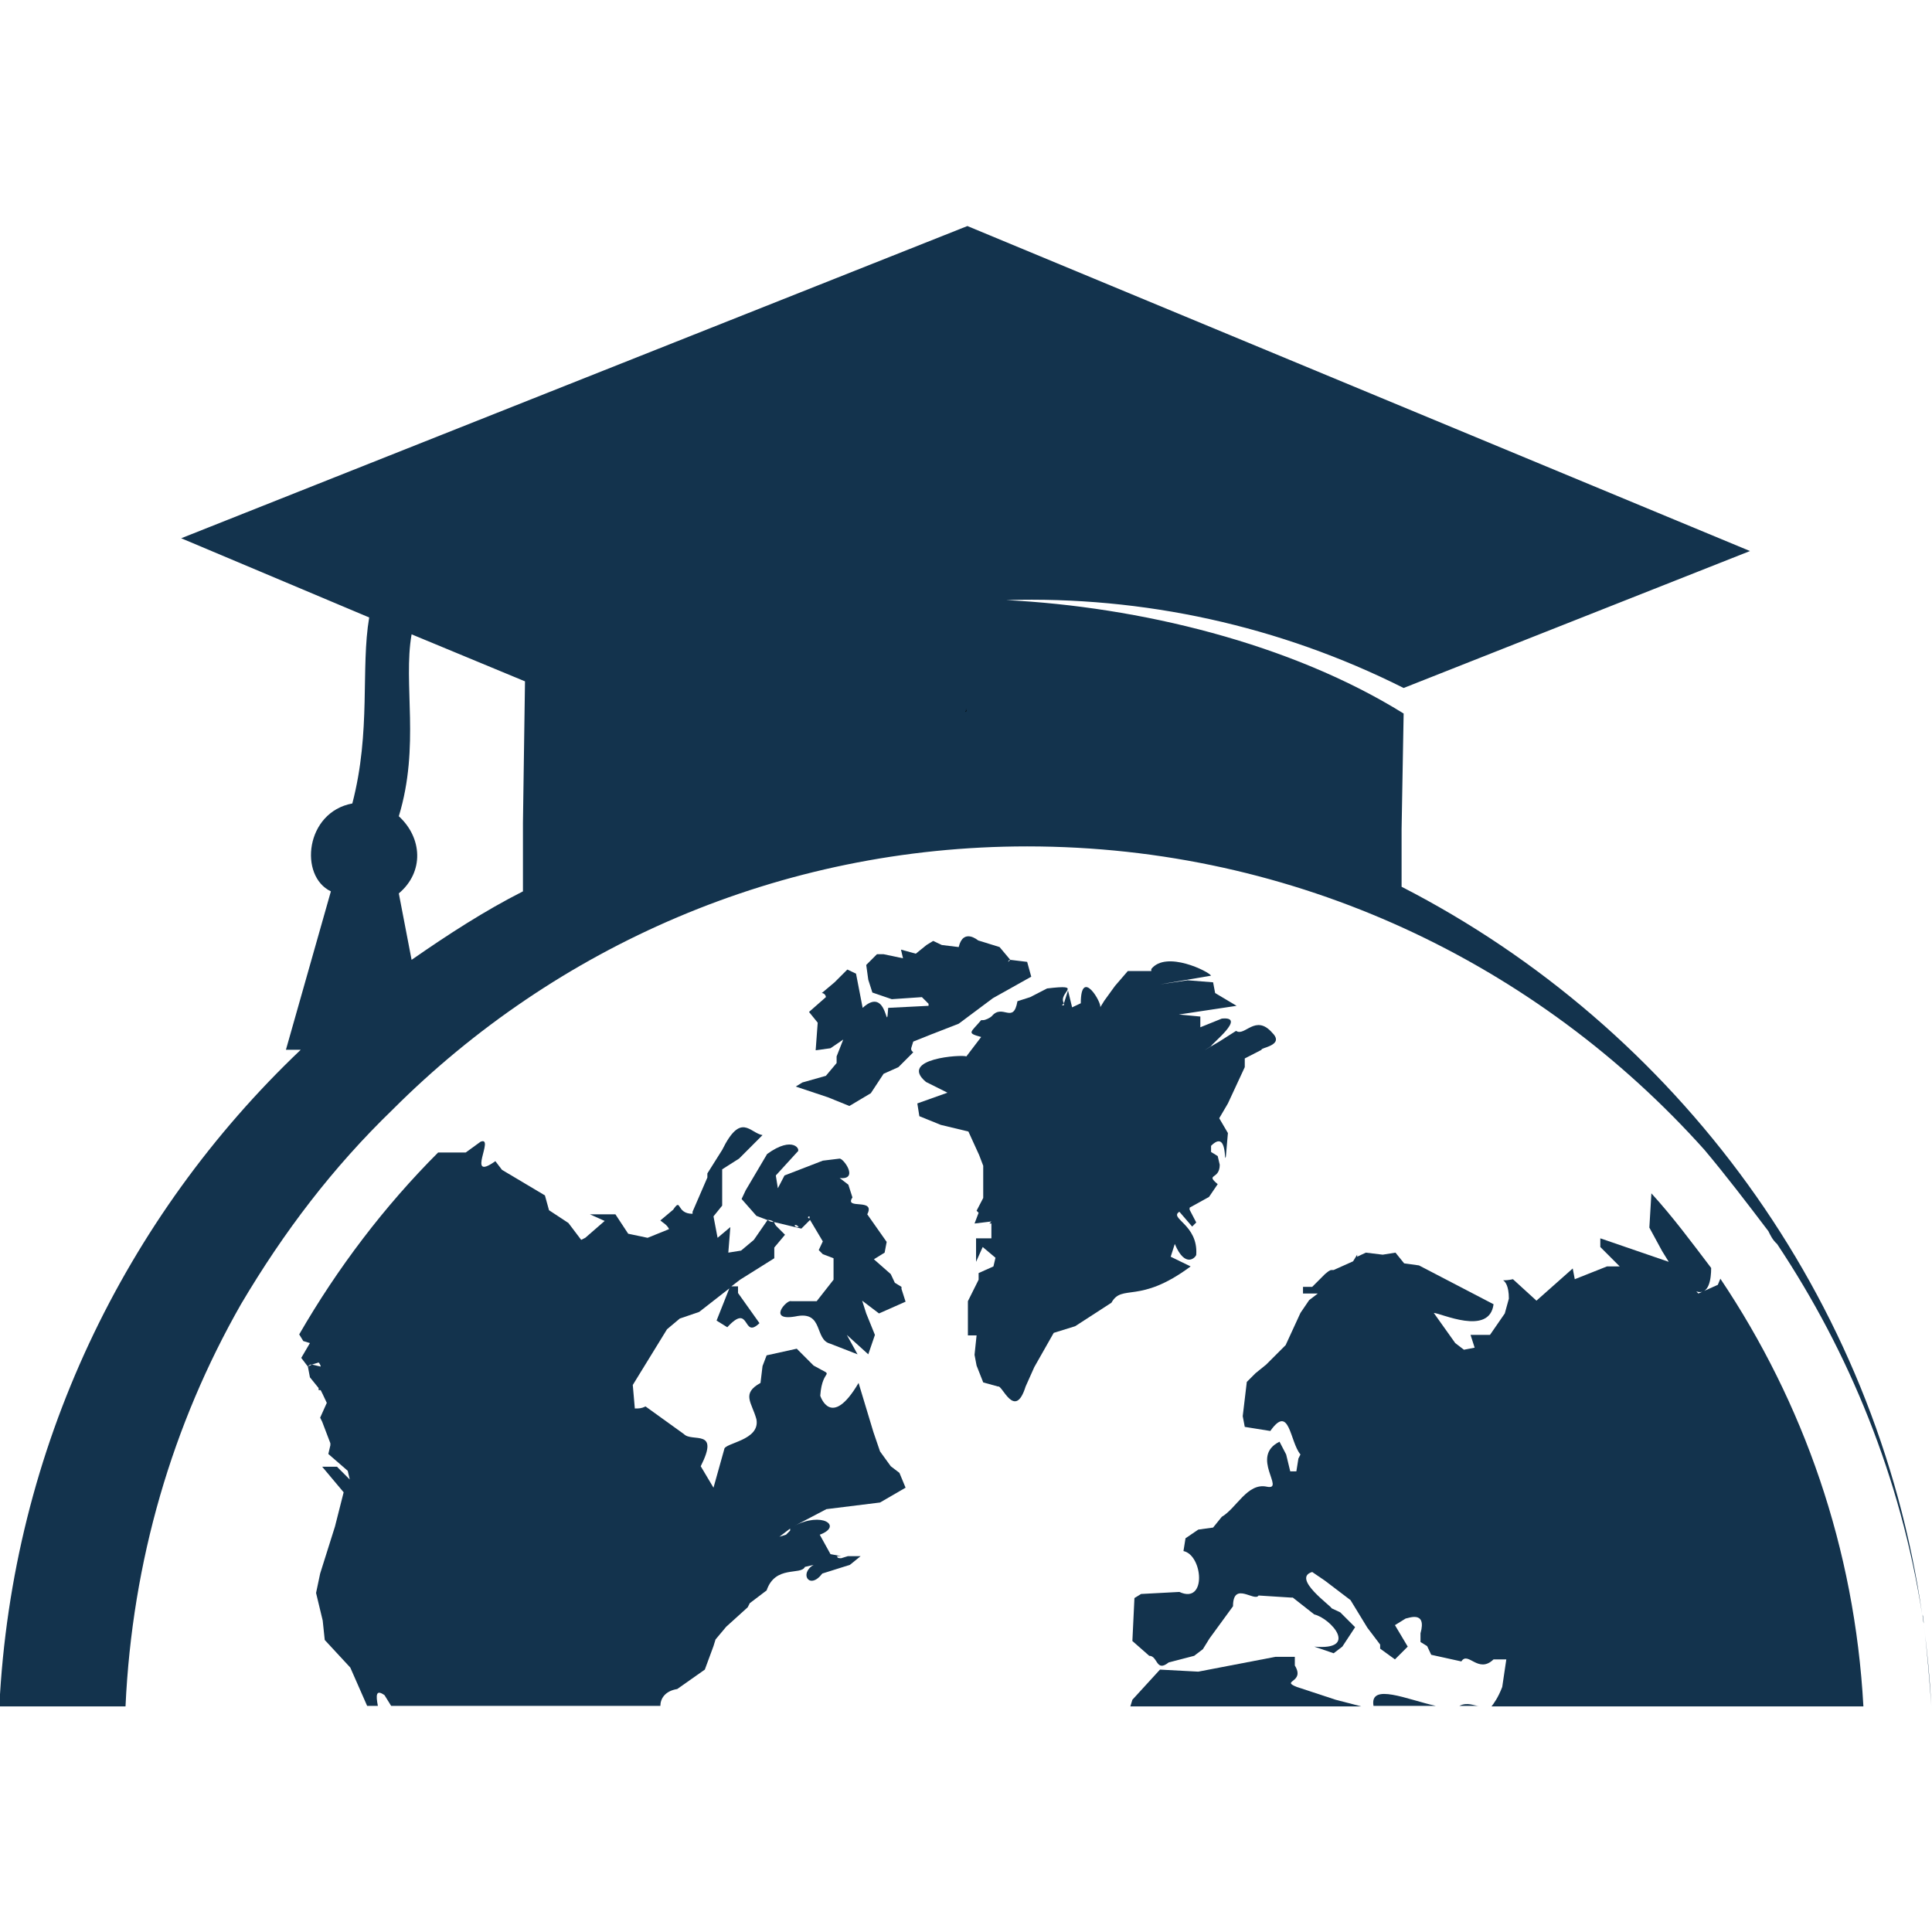 <svg xmlns="http://www.w3.org/2000/svg" xmlns:xlink="http://www.w3.org/1999/xlink" width="800" zoomAndPan="magnify" viewBox="0 0 600 600" height="800" preserveAspectRatio="xMidYMid meet" version="1.2"><defs><clipPath id="a483f2a83e"><path d="M 597 504 L 599.793 504 L 599.793 530 L 597 530 Z M 597 504 "/></clipPath></defs><g id="663078e161"><path style=" stroke:none;fill-rule:nonzero;fill:#13334d;fill-opacity:1;" d="M 289.164 321.254 L 297.734 317.922 L 308.363 309.988 L 320.262 303.32 L 318.992 298.719 L 313.754 298.086 L 313.121 298.719 C 313.121 298.086 313.754 298.086 313.754 298.086 L 310.426 294.117 L 303.762 292.055 C 303.762 292.055 299.16 288.086 297.734 294.117 L 292.496 293.484 L 289.801 292.211 L 287.738 293.484 L 284.406 296.18 L 279.805 294.91 L 280.441 297.609 L 274.41 296.34 L 272.348 296.34 L 269.016 299.672 L 269.652 304.273 L 270.922 308.242 L 276.949 310.305 L 286.309 309.668 L 288.371 311.73 L 288.371 312.367 L 275.84 313 C 275.203 322.363 275.84 305.703 267.906 313 L 265.844 302.371 L 263.148 301.102 L 259.18 305.066 L 255.215 308.398 C 255.852 308.398 256.484 309.035 256.484 309.668 L 251.25 314.27 L 253.945 317.605 L 253.312 326.172 L 257.914 325.539 L 261.879 322.84 L 259.816 328.078 L 259.816 330.141 L 256.484 334.109 L 249.188 336.172 L 247.125 337.441 L 257.117 340.773 L 263.781 343.473 L 270.445 339.504 L 274.41 333.473 L 279.012 331.41 L 283.613 326.809 C 282.977 326.172 282.977 326.172 282.977 325.539 L 283.613 323.477 Z M 289.164 321.254 "/><path style=" stroke:none;fill-rule:nonzero;fill:#13334d;fill-opacity:1;" d="M 435.277 275.391 L 435.277 257.457 L 435.914 221.594 C 400.695 199.695 353.574 188.426 312.488 186.363 C 355.004 185.094 397.363 194.297 435.914 213.66 L 543.477 171.129 L 300.43 70.199 L 56.273 167.16 L 114.656 191.758 C 111.957 207.629 115.289 226.988 109.418 249.523 C 94.824 252.223 92.762 272.059 102.758 276.82 L 88.797 326.016 L 93.395 326.016 C 38.98 377.75 3.762 449.48 -0.207 529.938 L 38.98 529.938 C 41.043 484.711 53.574 442.34 74.836 405.043 C 88.16 382.512 103.391 362.516 121.953 344.582 C 172.402 294.117 242.047 262.855 318.992 262.855 C 402.598 262.855 477.637 299.355 529.355 357.117 C 536.02 365.055 542.684 373.781 549.188 382.352 C 549.82 383.621 550.457 385.051 551.883 386.32 C 574.41 420.121 590.277 459 596.938 501.371 C 582.82 402.824 520.629 319.191 435.277 275.391 Z M 162.406 255.555 L 162.406 276.82 C 150.508 282.852 139.246 290.148 127.824 298.086 L 123.855 277.453 C 131.789 270.789 131.152 260.156 123.855 253.492 C 130.52 231.59 125.125 212.391 127.824 196.996 L 163.043 211.598 Z M 162.406 255.555 "/><path style=" stroke:none;fill-rule:nonzero;fill:#13334d;fill-opacity:1;" d="M 533.48 399.016 L 527.453 401.711 L 526.816 401.078 C 530.785 402.348 531.418 397.109 531.418 393.777 C 525.391 385.844 519.52 377.906 512.855 370.609 L 512.223 381.242 L 516.188 388.539 L 518.25 391.875 L 496.992 384.574 L 496.992 387.27 L 503.02 393.301 L 499.055 393.301 L 489.059 397.27 L 488.426 393.938 L 477.16 403.934 L 469.863 397.27 C 463.836 398.539 468.594 395.207 468.594 403.301 L 467.324 407.902 L 462.723 414.566 L 456.695 414.566 L 457.965 418.535 L 454.633 419.168 L 451.938 417.105 L 445.273 407.742 C 447.336 407.742 462.566 415.043 463.836 405.043 L 444.641 395.047 L 440.672 392.984 L 436.07 392.348 L 433.375 389.016 L 429.41 389.652 L 424.172 389.016 L 421.477 390.285 L 421.477 389.652 L 420.207 391.715 L 414.18 394.414 L 413.543 394.414 C 412.91 394.414 412.273 395.047 411.48 395.684 L 407.516 399.648 L 404.66 399.648 L 404.66 401.711 L 409.262 401.711 L 406.562 403.773 L 403.867 407.742 L 399.266 417.742 L 393.238 423.77 L 389.906 426.469 L 387.207 429.168 L 385.941 439.801 L 386.574 443.133 L 394.508 444.402 C 400.535 435.832 400.535 447.734 403.867 451.699 L 403.23 452.969 L 402.598 456.938 L 401.328 456.938 C 401.328 456.938 401.328 456.938 400.695 456.938 L 399.426 451.699 L 397.363 447.734 C 388.004 452.336 399.426 462.969 393.395 461.699 C 387.367 460.43 384.035 468.363 379.434 471.062 L 376.738 474.395 L 372.137 475.027 L 368.172 477.727 L 367.535 481.695 C 373.566 482.965 374.836 498.355 366.27 494.391 L 354.371 495.023 L 352.309 496.293 L 351.672 509.625 L 356.906 514.227 C 359.605 514.227 358.969 519.465 362.938 516.289 L 370.867 514.227 L 373.566 512.164 L 375.629 508.832 L 382.926 498.832 C 382.926 490.898 389.59 497.562 390.859 495.5 L 400.852 496.137 L 401.488 496.137 L 408.148 501.371 C 413.387 502.641 422.109 512.641 408.148 511.371 L 414.18 513.434 L 416.875 511.371 L 420.844 505.34 L 416.242 500.738 L 413.543 499.469 C 413.543 498.832 401.012 490.105 407.516 488.199 L 411.48 490.898 L 419.414 496.93 L 424.648 505.5 L 428.617 510.734 C 428.617 511.371 428.617 511.371 428.617 511.371 L 428.617 512.004 L 433.215 515.336 L 437.184 511.371 L 433.215 504.703 L 436.547 502.641 C 437.184 502.641 443.211 499.945 441.148 507.242 L 441.148 509.941 L 443.211 511.211 L 444.48 513.91 L 453.84 515.973 C 455.902 512.641 459.074 519.941 463.836 515.336 L 467.801 515.336 L 466.531 523.906 C 465.262 527.238 463.836 529.145 463.199 529.938 L 578.695 529.938 C 575.996 480.742 560.133 435.672 534.273 397.109 Z M 411.324 395.684 C 411.48 395.84 411.48 395.84 411.48 395.84 C 411.641 395.84 411.48 395.84 411.324 395.684 Z M 411.324 395.684 "/><path style=" stroke:none;fill-rule:nonzero;fill:#13334d;fill-opacity:1;" d="M 597.098 501.371 C 597.258 502.324 597.414 503.277 597.414 504.23 C 597.258 503.434 597.258 502.641 597.098 502.008 C 597.098 501.691 597.098 501.531 597.098 501.371 Z M 597.098 501.371 "/><path style=" stroke:none;fill-rule:nonzero;fill:#13334d;fill-opacity:1;" d="M 453.207 529.777 L 459.234 529.777 C 457.805 529.777 455.742 528.508 453.207 529.777 Z M 453.207 529.777 "/><path style=" stroke:none;fill-rule:nonzero;fill:#13334d;fill-opacity:1;" d="M 234.117 385.051 L 230.148 388.383 L 226.184 389.016 L 226.816 381.082 L 222.852 384.414 L 221.582 377.75 L 224.277 374.418 L 224.277 363.148 L 229.516 359.816 L 236.812 352.516 C 232.848 351.883 230.148 345.215 224.277 357.117 L 219.68 364.418 C 219.68 364.418 219.68 365.055 219.68 365.688 L 215.078 376.32 L 215.078 376.957 C 209.844 376.957 211.746 371.719 209.051 375.688 L 205.082 379.02 C 205.719 379.652 207.145 380.289 207.781 381.715 L 201.117 384.414 L 195.09 383.145 L 191.121 377.113 L 183.191 377.113 L 187.789 379.176 L 181.762 384.414 L 180.492 385.051 L 176.527 379.812 L 170.5 375.844 L 169.23 371.242 L 155.902 363.309 L 153.84 360.609 C 144.48 367.277 153.84 352.676 149.238 354.578 L 144.641 357.914 L 136.07 357.914 C 119.414 374.574 104.82 393.777 92.922 414.406 L 94.188 416.473 L 96.25 417.105 L 93.555 421.707 L 95.617 424.406 C 96.25 423.77 96.25 423.77 96.887 423.77 L 98.949 423.137 C 98.949 423.137 99.582 423.77 99.582 424.406 L 96.887 423.77 L 95.617 424.406 L 96.25 427.738 L 98.949 431.07 L 98.949 431.707 L 99.582 431.707 L 100.219 432.977 L 101.488 435.672 L 99.426 440.273 L 100.059 441.543 L 101.328 444.879 L 102.598 448.211 C 102.598 448.211 102.598 448.211 102.598 448.844 L 101.965 451.543 L 107.992 456.777 L 108.625 459.477 L 104.66 455.508 L 100.059 455.508 L 106.723 463.445 L 104.027 474.078 L 99.426 488.676 L 98.156 494.707 L 100.219 503.277 L 100.852 509.309 L 108.785 517.875 L 114.02 529.777 L 117.352 529.777 C 116.719 526.445 116.719 524.543 119.414 526.445 L 121.477 529.777 L 205.082 529.777 C 205.082 527.715 206.352 525.176 210.32 524.543 L 218.887 518.512 L 221.582 511.211 L 222.219 509.148 L 225.547 505.18 L 232.211 499.152 L 232.848 497.883 L 238.082 493.914 C 240.777 485.98 248.711 489.312 249.98 486.613 L 252.676 485.98 C 248.078 488.676 251.406 493.914 255.375 488.676 L 263.941 485.98 L 267.273 483.281 L 263.305 483.281 L 261.242 483.918 C 260.609 483.918 259.977 483.918 259.977 483.281 L 261.242 483.281 L 257.914 482.648 L 254.582 476.617 C 261.879 473.918 255.215 469.316 246.648 473.918 L 256.645 468.68 L 273.301 466.617 L 281.234 462.016 L 279.328 457.414 L 276.633 455.352 L 273.301 450.75 L 271.238 444.719 L 266.637 429.484 C 258.07 444.082 254.738 433.449 254.738 433.449 C 255.375 424.09 259.977 428.215 252.676 424.09 L 247.441 418.852 L 238.082 420.914 L 236.812 424.246 L 236.18 429.484 C 230.148 432.816 233.48 435.516 234.91 440.75 C 236.18 447.418 224.914 448.051 224.914 450.113 L 221.582 462.016 L 217.617 455.352 C 223.645 443.449 214.918 448.051 212.379 445.352 L 200.48 436.785 C 199.215 437.418 198.422 437.418 197.152 437.418 L 196.516 430.117 L 207.145 412.82 L 211.113 409.488 L 217.141 407.426 L 226.5 400.125 L 222.535 410.121 L 225.867 412.188 C 233.164 404.25 230.465 416.152 235.859 410.918 L 229.199 401.555 L 229.199 399.492 L 227.137 399.492 L 229.832 397.426 L 240.461 390.762 L 240.461 387.43 L 243.793 383.461 L 241.098 380.766 C 241.098 380.766 240.461 380.129 240.461 379.496 C 239.828 379.496 239.191 379.496 238.398 378.859 Z M 245.379 474.711 C 245.379 475.348 245.379 475.348 245.379 475.348 L 244.109 476.617 L 242.047 477.25 Z M 245.379 474.711 "/><g clip-rule="nonzero" clip-path="url(#a483f2a83e)"><path style=" stroke:none;fill-rule:nonzero;fill:#13334d;fill-opacity:1;" d="M 597.414 504.23 C 598.527 512.797 599.16 521.367 599.793 529.777 C 599.32 521.211 598.527 512.641 597.414 504.23 Z M 597.414 504.23 "/></g><path style=" stroke:none;fill-rule:nonzero;fill:#13334d;fill-opacity:1;" d="M 281.234 404.25 L 279.965 400.285 C 279.965 399.648 279.965 399.648 279.965 399.648 L 277.902 398.379 L 276.633 395.684 L 271.398 391.078 L 274.73 389.016 L 275.363 385.684 L 269.336 377.113 C 272.031 371.879 262.035 375.844 264.734 371.879 L 263.465 367.91 L 260.77 365.848 C 266.797 366.48 262.035 359.816 260.77 359.816 L 255.531 360.453 L 243.633 365.055 L 241.57 369.02 L 240.938 365.055 L 247.602 357.754 C 248.871 357.117 246.332 352.516 238.238 358.387 L 231.578 369.656 L 230.309 372.355 L 234.91 377.59 L 238.238 378.859 C 238.875 378.859 239.508 378.859 240.301 379.496 L 248.871 381.559 L 251.566 378.859 L 255.531 385.523 L 254.262 388.223 L 255.531 389.492 L 258.863 390.762 L 258.863 397.426 L 253.629 404.094 L 245.695 404.094 C 244.426 403.457 237.766 410.758 247.758 408.695 C 255.691 407.426 252.996 415.996 257.754 417.266 L 266.32 420.598 L 262.988 414.566 L 269.652 420.598 L 271.715 414.566 L 269.016 407.902 L 267.75 403.934 L 272.984 407.902 Z M 246.809 380.445 C 247.441 380.445 247.441 380.445 248.078 381.082 C 247.441 381.082 246.809 381.082 246.809 380.445 Z M 251.406 378.383 C 250.773 378.383 250.773 377.75 251.406 377.75 Z M 251.406 378.383 "/><path style=" stroke:none;fill-rule:nonzero;fill:#13334d;fill-opacity:1;" d="M 363.57 390.285 L 364.84 386.32 C 368.172 394.254 371.504 390.285 371.504 389.652 C 372.137 380.289 362.938 378.383 366.27 376.32 L 370.234 380.922 L 371.504 379.652 L 369.441 375.688 L 369.441 375.051 L 375.469 371.719 L 378.168 367.75 C 374.199 364.418 378.801 366.48 378.801 361.723 L 378.168 359.023 L 376.105 357.754 L 376.105 355.848 C 381.34 350.613 380.07 361.879 380.703 359.184 L 381.34 351.883 L 378.641 347.281 L 381.34 342.68 L 386.574 331.41 L 386.574 328.711 L 391.809 326.016 C 391.176 325.379 399.105 324.746 395.141 320.777 C 389.906 314.746 386.574 322.047 383.879 320.145 L 378.641 323.477 L 374.043 326.172 L 376.105 324.902 C 376.105 324.27 387.367 315.539 379.434 316.336 L 372.773 319.031 L 372.773 315.699 L 366.109 315.066 L 384.035 312.367 L 377.371 308.398 L 376.738 305.066 L 368.805 304.434 L 360.238 305.703 L 376.105 303.004 C 375.469 301.734 362.145 295.07 357.543 300.941 L 357.543 301.574 L 350.246 301.574 L 346.277 306.18 L 342.945 310.781 L 341.676 312.844 C 342.312 311.574 335.648 300.148 335.648 311.574 L 332.953 312.844 L 331.684 307.605 L 330.414 311.574 L 330.414 312.207 L 329.777 312.207 L 329.145 312.844 L 328.512 313.477 L 329.777 312.207 L 330.414 311.574 C 328.352 308.242 337.078 305.543 325.18 306.973 L 319.941 309.668 L 315.977 310.938 C 314.707 318.238 311.375 311.574 308.043 315.539 C 307.41 316.176 305.98 316.809 305.348 316.809 L 304.711 316.809 C 301.383 320.777 300.113 320.777 304.711 322.047 L 300.113 328.078 C 298.844 327.441 278.855 328.711 287.578 336.012 L 294.242 339.344 L 284.883 342.68 L 285.516 346.645 L 292.18 349.344 L 300.746 351.406 L 304.078 358.707 L 305.348 362.039 L 305.348 372.035 L 303.285 376.004 L 303.918 376.637 L 302.652 379.973 L 307.887 379.336 L 307.25 379.973 L 307.887 379.973 L 307.887 384.574 L 303.125 384.574 L 303.125 391.875 L 305.188 387.27 L 309.156 390.605 L 308.52 393.301 L 303.918 395.363 C 303.918 396 303.918 396.633 303.918 397.426 L 300.59 404.094 L 300.59 414.727 L 303.285 414.727 L 302.652 420.754 L 303.285 424.09 L 305.348 429.324 L 309.949 430.594 C 311.219 429.961 315.184 441.227 318.516 430.594 L 321.211 424.562 L 327.242 413.934 L 333.902 411.867 L 345.168 404.57 C 348.5 398.539 353.734 405.203 369.758 393.301 Z M 363.57 390.285 "/><path style=" stroke:none;fill-rule:nonzero;fill:#13334d;fill-opacity:1;" d="M 402.758 523.906 C 397.52 521.844 405.453 522.637 402.121 517.242 L 402.121 514.543 L 396.094 514.543 L 372.137 519.145 L 360.238 518.512 L 351.672 527.875 L 351.039 529.938 L 422.746 529.938 L 414.812 527.875 Z M 402.758 523.906 "/><path style=" stroke:none;fill-rule:nonzero;fill:#13334d;fill-opacity:1;" d="M 426.555 529.777 L 445.906 529.777 C 437.184 527.875 425.285 522.48 426.555 529.777 Z M 426.555 529.777 "/><g style="fill:#000000;fill-opacity:1;"><g transform="translate(299.795, 220.85)"><path style="stroke:none" d="M 0.016 0.234 L -0.031 0.109 C 0.051 0.078 0.109 0.039 0.141 0 C 0.18 -0.039 0.203 -0.082 0.203 -0.125 C 0.203 -0.156 0.195 -0.188 0.188 -0.219 C 0.176 -0.25 0.16 -0.281 0.141 -0.312 L 0.281 -0.391 C 0.301 -0.336 0.316 -0.289 0.328 -0.25 C 0.336 -0.207 0.344 -0.172 0.344 -0.141 C 0.344 -0.055 0.316 0.016 0.266 0.078 C 0.211 0.141 0.129 0.191 0.016 0.234 Z M 0.234 -0.484 C 0.211 -0.484 0.195 -0.488 0.188 -0.5 C 0.176 -0.52 0.172 -0.535 0.172 -0.547 C 0.172 -0.566 0.176 -0.582 0.188 -0.594 C 0.195 -0.613 0.211 -0.625 0.234 -0.625 C 0.254 -0.625 0.27 -0.613 0.281 -0.594 C 0.301 -0.582 0.312 -0.566 0.312 -0.547 C 0.312 -0.535 0.301 -0.52 0.281 -0.5 C 0.27 -0.488 0.254 -0.484 0.234 -0.484 Z M 0.234 -0.484 "/></g></g></g></svg>